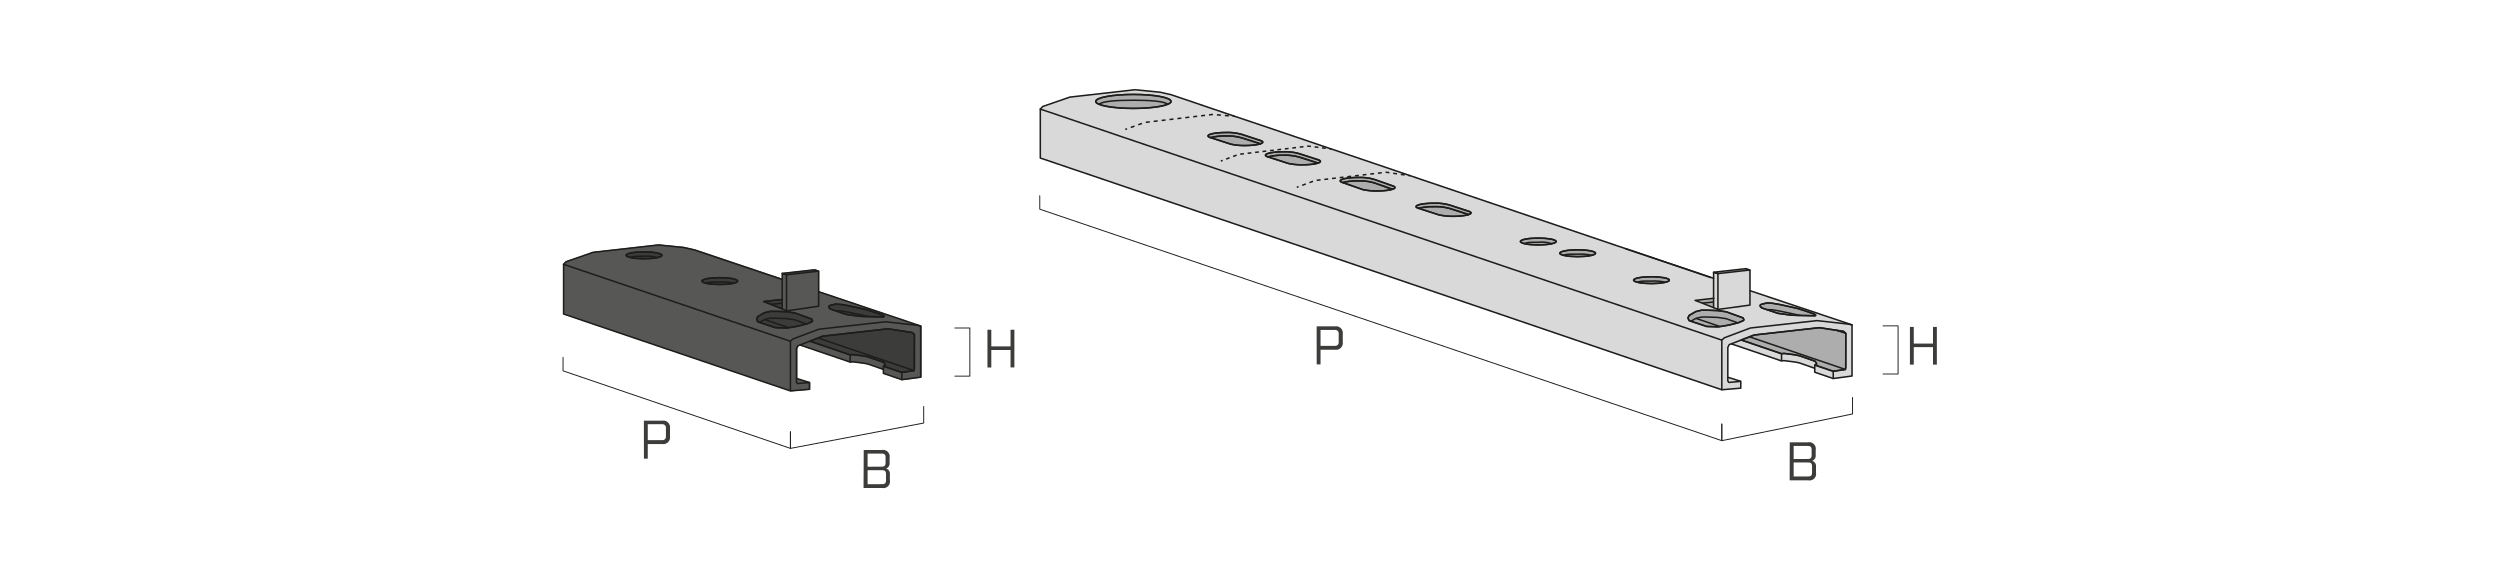 <svg xmlns="http://www.w3.org/2000/svg" viewBox="0 0 650 150"><g id="a30831b3-4bb7-4583-8617-b10d45d1c07a" data-name="RIQUADRO"><rect width="650" height="150" style="fill:none"/><rect width="650" height="150" style="fill:none"/></g><g id="b8aac7bf-6f68-4e20-8e59-6c704d7c5c44" data-name="QUOTE"><path d="M239.49,84.73s0,0,0,0l-.05,0,0,0L213,75.74V70.5h0a.13.13,0,0,0-.09-.13l-1-.35a.07.07,0,0,0-.06,0l-8.44.95,0,0h0a.15.15,0,0,0-.06.09h0v1.37l-22.63-7.61-2.86-.64-6.57-.66-17,1.93-7,2.43-.06,0-.64.69s0,.05,0,.08h0V81.64a.14.14,0,0,0,.09.13l59,20h0l4.93-.42a.18.18,0,0,0,.1,0,.14.14,0,0,0,0-.11l0-1.76a.13.13,0,0,0,0-.1.12.12,0,0,0-.11,0l-3.23-.92V90.65l.31-.64.44-.17,13,4.43v0s0,0,.06,0l.62-.07,2.82.36,1.07.21,4,1.38v.94a.13.13,0,0,0,.1.13l4.8,1.64h0s0,0,.06,0l4.89-.65a.14.14,0,0,0,.12-.14V84.76S239.49,84.74,239.49,84.73Z" style="fill:#575756"/><ellipse cx="187.15" cy="73.08" rx="4.64" ry="0.89" style="fill:#3c3c3b;stroke:#1d1d1b;stroke-linecap:round;stroke-linejoin:round;stroke-width:0.4px"/><ellipse cx="167.45" cy="66.38" rx="4.64" ry="0.89" style="fill:#3c3c3b;stroke:#1d1d1b;stroke-linecap:round;stroke-linejoin:round;stroke-width:0.4px"/><polyline points="203.43 77.85 198.57 78.4 203.37 80.28" style="fill:#3c3c3b;stroke:#1d1d1b;stroke-linecap:round;stroke-linejoin:round;stroke-width:0.4px"/><polygon points="197.04 83.67 201.58 85.18 204.49 85.28 205.37 85.16 207.34 84.82 209.84 84.19 211.11 83.65 211.26 83.44 211.04 82.95 206.66 81.37 204.49 81.05 201.79 80.95 200.23 80.95 198.72 81.32 197.04 82.29 196.76 82.82 196.75 83.1 197.04 83.67" style="fill:#3c3c3b;stroke:#1d1d1b;stroke-linecap:round;stroke-linejoin:round;stroke-width:0.4px"/><polygon points="223.53 82.24 220.1 81.77 215.85 80.33 215.46 79.88 215.54 79.55 215.94 79.38 217.33 79.05 218.73 79.16 220.63 79.48 225.18 80.48 227.37 81.18 229.28 81.86 229.72 82.06 229.92 82.25 229.75 82.4 224.92 82.3 223.53 82.24" style="fill:#3c3c3b;stroke:#1d1d1b;stroke-linecap:round;stroke-linejoin:round;stroke-width:0.4px"/><polyline points="234.63 96.8 237.65 96.36 237.73 95.86 237.75 86.98 237.18 86.46 235.17 86.15 230.89 85.49 213.94 87.4 212.9 87.8 210.56 88.7 221.04 92.27 221.69 92.19 224.53 92.55 225.72 92.81 229.78 94.22 230.17 94.9 230.06 95.09 229.69 95.21 234.48 96.83" style="fill:#3c3c3b;stroke:#1d1d1b;stroke-linecap:round;stroke-linejoin:round;stroke-width:0.4px"/><line x1="212.83" y1="75.84" x2="239.37" y2="84.76" style="fill:none;stroke:#1d1d1b;stroke-linecap:round;stroke-linejoin:round;stroke-width:0.4px"/><polyline points="146.53 68.72 147.18 68.04 154.19 65.61 171.18 63.69 177.72 64.34 180.57 64.99 203.37 72.66" style="fill:none;stroke:#1d1d1b;stroke-linecap:round;stroke-linejoin:round;stroke-width:0.4px"/><polygon points="234.48 98.72 239.37 98.06 239.37 84.77 238.42 84.57 230.26 83.66 212.94 85.58 206.16 88.13 205.51 88.72 146.53 68.72 146.53 81.64 205.51 101.64 210.44 101.22 210.44 101.21 210.45 99.45 207.36 99.73 207.07 99.35 207.07 90.61 207.43 89.9 213.94 87.4 230.89 85.49 237.18 86.46 237.75 86.98 237.73 95.86 237.65 96.36 234.48 96.83 234.48 98.72" style="fill:none;stroke:#1d1d1b;stroke-linejoin:round;stroke-width:0.4px"/><polygon points="203.37 80.28 203.37 72.66 203.37 71.09 204.5 71.44 204.5 80.83 203.37 80.28" style="fill:none;stroke:#1d1d1b;stroke-linejoin:round;stroke-width:0.4px"/><polygon points="203.37 71.09 211.81 70.15 212.84 70.5 204.5 71.44 203.37 71.09" style="fill:none;stroke:#1d1d1b;stroke-linejoin:round;stroke-width:0.4px"/><polyline points="212.84 70.5 212.84 75.84 212.84 79.61 204.5 80.83" style="fill:none;stroke:#1d1d1b;stroke-linejoin:round;stroke-width:0.4px"/><ellipse cx="187.15" cy="73.08" rx="4.64" ry="0.89" style="fill:none;stroke:#1d1d1b;stroke-linejoin:round;stroke-width:0.4px"/><ellipse cx="167.45" cy="66.38" rx="4.64" ry="0.89" style="fill:none;stroke:#1d1d1b;stroke-linejoin:round;stroke-width:0.4px"/><path d="M183.52,73.63c.67-.34,1.66-.3,3.63-.3a12.81,12.81,0,0,1,3.62.3" style="fill:none;stroke:#1d1d1b;stroke-linejoin:round;stroke-width:0.4px"/><path d="M163.85,66.94c.65-.34,1.61-.31,3.6-.31a8.41,8.41,0,0,1,3.42.35" style="fill:none;stroke:#1d1d1b;stroke-linejoin:round;stroke-width:0.4px"/><line x1="205.51" y1="88.73" x2="205.51" y2="101.64" style="fill:none;stroke:#1d1d1b;stroke-linejoin:round;stroke-width:0.4px"/><line x1="210.45" y1="99.45" x2="207.09" y2="98.39" style="fill:none;stroke:#1d1d1b;stroke-linejoin:round;stroke-width:0.4px"/><line x1="237.65" y1="96.36" x2="212.7" y2="87.88" style="fill:none;stroke:#1d1d1b;stroke-linejoin:round;stroke-width:0.4px"/><line x1="221.04" y1="94.14" x2="207.96" y2="89.69" style="fill:none;stroke:#1d1d1b;stroke-linejoin:round;stroke-width:0.4px"/><line x1="221.04" y1="92.26" x2="210.56" y2="88.7" style="fill:none;stroke:#1d1d1b;stroke-linejoin:round;stroke-width:0.4px"/><line x1="205.03" y1="85.2" x2="198.8" y2="83.08" style="fill:none;stroke:#1d1d1b;stroke-linejoin:round;stroke-width:0.4px"/><line x1="234.48" y1="96.84" x2="229.69" y2="95.21" style="fill:none;stroke:#1d1d1b;stroke-linejoin:round;stroke-width:0.4px"/><polyline points="229.68 96.05 225.62 94.63 224.53 94.42 221.69 94.06 221.04 94.13 221.04 92.27 221.69 92.19 224.53 92.55 225.62 92.77 229.78 94.22 230.17 94.9 230.08 95.09 229.68 95.23 229.68 97.08 234.48 98.72" style="fill:none;stroke:#1d1d1b;stroke-linejoin:round;stroke-width:0.4px"/><polyline points="203.43 77.85 198.57 78.4 203.37 80.28" style="fill:none;stroke:#1d1d1b;stroke-linejoin:round;stroke-width:0.4px"/><polygon points="197.04 83.67 201.58 85.18 204.49 85.28 205.37 85.16 207.34 84.82 209.84 84.19 211.11 83.65 211.26 83.44 211.04 82.95 206.66 81.37 204.49 81.05 201.79 80.95 200.23 80.95 198.72 81.32 197.04 82.29 196.76 82.82 196.75 83.1 197.04 83.67" style="fill:none;stroke:#1d1d1b;stroke-linejoin:round;stroke-width:0.4px"/><polyline points="209.67 84.24 206.66 83.16 204.49 82.83 201.79 82.73 200.23 82.73 198.72 83.1 197.49 83.81" style="fill:none;stroke:#1d1d1b;stroke-linejoin:round;stroke-width:0.4px"/><polygon points="223.53 82.24 220.1 81.77 215.85 80.33 215.46 79.88 215.54 79.55 215.94 79.38 217.33 79.05 218.73 79.16 220.63 79.48 225.18 80.48 227.37 81.18 229.28 81.86 229.72 82.06 229.92 82.25 229.75 82.4 224.92 82.3 223.53 82.24" style="fill:none;stroke:#1d1d1b;stroke-linejoin:round;stroke-width:0.4px"/><polyline points="217.22 80.81 218.63 80.84 220.52 81.16 225.9 82.32" style="fill:none;stroke:#1d1d1b;stroke-linejoin:round;stroke-width:0.4px"/><line x1="203.37" y1="78.83" x2="200.4" y2="79.12" style="fill:none;stroke:#1d1d1b;stroke-linejoin:round;stroke-width:0.4px"/><path d="M429.38,73.86c1.65,0,4.77-.21,4.77-1s-3.12-1-4.77-1-4.77.22-4.77,1S427.73,73.86,429.38,73.86Zm-3.11-.5a12.27,12.27,0,0,1,2.63-.13h.48a18.64,18.64,0,0,1,3,.15,21.06,21.06,0,0,1-6.07,0Zm3.11-1.27c2.95,0,4.5.49,4.5.75,0,.11-.31.27-.88.41a13.07,13.07,0,0,0-3.62-.3h-.48a8.29,8.29,0,0,0-3.16.29c-.56-.14-.86-.29-.86-.4C424.88,72.58,426.43,72.09,429.38,72.09Z" style="fill:#d9d9d9"/><path d="M294.68,28.33c4.81,0,9.93-.69,9.93-2s-5.12-2-9.93-2-9.92.69-9.92,2S289.87,28.33,294.68,28.33Zm-8.63-1.24c1.11-.61,3.86-.9,8.63-.9s7.52.29,8.63.9a30.25,30.25,0,0,1-8.63,1A30.3,30.3,0,0,1,286.05,27.09Zm8.63-2.41c5.69,0,9.65.89,9.65,1.69,0,.2-.24.4-.69.59-1-.71-3.88-1-9-1s-7.92.32-9,1c-.44-.19-.69-.39-.69-.59C285,25.57,289,24.68,294.68,24.68Z" style="fill:#d9d9d9"/><path d="M400,63.81c1.65,0,4.78-.21,4.78-1s-3.13-1-4.78-1-4.77.22-4.77,1S398.3,63.81,400,63.81Zm-3.08-.5a13.49,13.49,0,0,1,2.64-.13H400a13,13,0,0,1,2.87.17,19.23,19.23,0,0,1-2.87.19A18.08,18.08,0,0,1,396.87,63.31ZM400,62c3,0,4.5.49,4.5.75s-.37.3-1.07.45A8.77,8.77,0,0,0,400,62.9h-.44a8.3,8.3,0,0,0-3.17.3c-.58-.14-.89-.3-.89-.41S397,62,400,62Z" style="fill:#d9d9d9"/><path d="M410.19,66.86c1.65,0,4.78-.21,4.78-1s-3.13-1-4.78-1-4.77.22-4.77,1S408.54,66.86,410.19,66.86Zm-3.11-.5a12.27,12.27,0,0,1,2.63-.13h.48a18.87,18.87,0,0,1,3,.15,18.71,18.71,0,0,1-3,.21A18.48,18.48,0,0,1,407.08,66.36Zm3.11-1.27c3,0,4.5.49,4.5.75,0,.11-.31.27-.88.41a13,13,0,0,0-3.62-.3h-.48a8.32,8.32,0,0,0-3.16.29c-.55-.14-.86-.29-.86-.4C405.69,65.58,407.24,65.09,410.19,65.09Z" style="fill:#d9d9d9"/><path d="M368.53,54.21h0l5.5,1.77h0a15.84,15.84,0,0,0,3.76.37c1.65,0,4.77-.22,4.77-1,0-.18-.15-.34-.47-.48h0l-5-1.63a13.68,13.68,0,0,0-4.24-.51c-1.65,0-4.77.21-4.77,1C368.05,53.91,368.2,54.07,368.53,54.21Zm5.6,1.52-2.75-.89-2.05-.66a17.46,17.46,0,0,1,3.49-.31,13.21,13.21,0,0,1,4.15.51s3,.93,4.36,1.39a19.82,19.82,0,0,1-7.2,0ZM372.82,53a13.58,13.58,0,0,1,4.15.5c3.77,1.22,4.76,1.54,5,1.61v0c.24.11.31.2.31.23s-.19.2-.52.31c-1.08-.38-4.71-1.51-4.74-1.52a13.32,13.32,0,0,0-4.24-.52,15.05,15.05,0,0,0-4,.43l-.19,0v0c-.25-.11-.32-.2-.32-.24C368.32,53.46,369.87,53,372.82,53Z" style="fill:#d9d9d9"/><path d="M348.82,47.51h0l5.45,1.9h0a16.36,16.36,0,0,0,3.75.36c1.66,0,4.78-.21,4.78-1,0-.19-.16-.35-.47-.48h0l-5-1.75a13.41,13.41,0,0,0-4.24-.52c-1.66,0-4.78.21-4.78,1C348.33,47.21,348.49,47.37,348.82,47.51Zm5.54,1.65-2.72-.95-2.06-.72a17.75,17.75,0,0,1,3.53-.31,13.19,13.19,0,0,1,4.14.5l4.31,1.51a15.8,15.8,0,0,1-3.52.32A16.47,16.47,0,0,1,354.36,49.16Zm-1.25-2.89a13.13,13.13,0,0,1,4.14.51c3.74,1.31,4.72,1.66,5,1.73v0c.24.1.3.19.3.23s-.18.2-.51.31l-4.68-1.65a13.41,13.41,0,0,0-4.24-.52,14.61,14.61,0,0,0-4,.44l-.19-.05,0,0c-.26-.11-.32-.2-.32-.24C348.61,46.76,350.15,46.27,353.11,46.27Z" style="fill:#d9d9d9"/><path d="M329.38,40.84h0l5.51,1.78h0a16.36,16.36,0,0,0,3.75.36c1.65,0,4.78-.21,4.78-1,0-.19-.16-.34-.48-.48h0l-5-1.63a13.44,13.44,0,0,0-4.25-.52c-1.65,0-4.77.22-4.77,1C328.89,40.54,329.05,40.7,329.38,40.84Zm5.6,1.52-2.75-.89-2.06-.66a17.53,17.53,0,0,1,3.49-.31,13.65,13.65,0,0,1,4.16.5s3,.94,4.35,1.4a19.76,19.76,0,0,1-7.19,0Zm-1.32-2.76a13.22,13.22,0,0,1,4.15.5c3.78,1.22,4.77,1.54,5.05,1.61v0c.25.1.31.19.31.23s-.18.2-.51.31c-1.08-.38-4.71-1.52-4.74-1.53a13.5,13.5,0,0,0-4.25-.51,15,15,0,0,0-4,.43l-.2,0v0c-.25-.1-.31-.19-.31-.23C329.17,40.09,330.71,39.6,333.66,39.6Z" style="fill:#d9d9d9"/><path d="M313.94,35.34c0,.19.16.35.49.49h0L320,37.61h0a16.36,16.36,0,0,0,3.75.36c1.65,0,4.78-.22,4.78-1,0-.18-.16-.34-.47-.48h0l-5-1.62a13.41,13.41,0,0,0-4.24-.52C317.07,34.32,313.94,34.53,313.94,35.34Zm6.09,2-4.81-1.55a17.66,17.66,0,0,1,3.5-.3,13.31,13.31,0,0,1,4.15.5s3,.93,4.35,1.39a19.76,19.76,0,0,1-7.19,0Zm5.36-1.44c1.68.54,2.29.74,2.53.79v0c.24.11.3.2.3.23s-.18.2-.51.31c-1.08-.37-4.71-1.51-4.74-1.52a13.41,13.41,0,0,0-4.24-.52,15.11,15.11,0,0,0-4,.43l-.19,0v0c-.26-.11-.32-.2-.32-.24,0-.26,1.54-.75,4.5-.75a13.62,13.62,0,0,1,4.15.5Z" style="fill:#d9d9d9"/><polygon points="352.34 45.85 352.31 45.58 351.25 45.7 351.28 45.98 352.34 45.85" style="fill:#d9d9d9"/><polygon points="354.47 45.6 354.44 45.33 353.38 45.45 353.41 45.73 354.47 45.6" style="fill:#d9d9d9"/><polygon points="350.21 46.1 350.18 45.83 349.12 45.95 349.15 46.22 350.21 46.1" style="fill:#d9d9d9"/><rect x="355.52" y="45.14" width="1.07" height="0.27" transform="translate(-2.85 41.38) rotate(-6.62)" style="fill:#d9d9d9"/><rect x="362.3" y="44.54" width="0.28" height="1.07" transform="matrix(0.14, -0.99, 0.99, 0.14, 265.51, 397.2)" style="fill:#d9d9d9"/><rect x="364.42" y="44.84" width="0.28" height="1.07" transform="translate(267.02 399.57) rotate(-81.7)" style="fill:#d9d9d9"/><polygon points="358.73 45.11 358.7 44.84 357.63 44.96 357.67 45.23 358.73 45.11" style="fill:#d9d9d9"/><path d="M360.41,44.92l.41.06,0-.28-.43-.06h0l-.64.07,0,.28Z" style="fill:#d9d9d9"/><polygon points="345.96 46.59 345.92 46.32 344.86 46.44 344.89 46.72 345.96 46.59" style="fill:#d9d9d9"/><rect x="338.65" y="47.81" width="1.07" height="0.28" transform="translate(4.49 120.92) rotate(-20.35)" style="fill:#d9d9d9"/><rect x="342.74" y="46.63" width="1.07" height="0.27" transform="translate(-3.12 40.59) rotate(-6.74)" style="fill:#d9d9d9"/><rect x="340.66" y="47.07" width="1.07" height="0.28" transform="translate(4.88 121.58) rotate(-20.35)" style="fill:#d9d9d9"/><polygon points="348.08 46.34 348.05 46.07 346.99 46.2 347.02 46.47 348.08 46.34" style="fill:#d9d9d9"/><polygon points="337.11 48.57 337.21 48.82 337.72 48.63 337.63 48.38 337.11 48.57" style="fill:#d9d9d9"/><rect x="343.8" y="37.9" width="0.28" height="1.13" transform="translate(262.75 374.89) rotate(-82.81)" style="fill:#d9d9d9"/><rect x="336.67" y="38.21" width="1.13" height="0.27" transform="translate(-2.17 39.82) rotate(-6.74)" style="fill:#d9d9d9"/><rect x="323.26" y="39.78" width="1.13" height="0.27" transform="translate(-2.45 38.26) rotate(-6.74)" style="fill:#d9d9d9"/><polygon points="321.04 40.37 321.14 40.63 322.12 40.26 322.16 40.25 322.13 39.98 321.04 40.37" style="fill:#d9d9d9"/><rect x="325.5" y="39.52" width="1.13" height="0.27" transform="translate(-2.4 38.52) rotate(-6.74)" style="fill:#d9d9d9"/><rect x="341.57" y="37.62" width="0.28" height="1.13" transform="translate(261.08 372.43) rotate(-82.81)" style="fill:#d9d9d9"/><rect x="338.91" y="37.94" width="1.13" height="0.27" transform="translate(-2.12 40.08) rotate(-6.74)" style="fill:#d9d9d9"/><rect x="334.44" y="38.47" width="1.13" height="0.27" transform="translate(-2.22 39.56) rotate(-6.74)" style="fill:#d9d9d9"/><rect x="332.2" y="38.73" width="1.13" height="0.27" transform="translate(-2.26 39.3) rotate(-6.74)" style="fill:#d9d9d9"/><rect x="327.73" y="39.26" width="1.13" height="0.27" transform="translate(-2.35 38.81) rotate(-6.74)" style="fill:#d9d9d9"/><rect x="329.97" y="38.99" width="1.13" height="0.27" transform="translate(-2.31 39.04) rotate(-6.74)" style="fill:#d9d9d9"/><rect x="318.95" y="40.96" width="1.12" height="0.28" transform="matrix(0.94, -0.35, 0.35, 0.94, 5.91, 114.8)" style="fill:#d9d9d9"/><rect x="317.39" y="41.65" width="0.55" height="0.28" transform="matrix(0.94, -0.35, 0.35, 0.94, 5.56, 114.2)" style="fill:#d9d9d9"/><polygon points="319.37 29.96 318.26 29.87 318.24 30.15 319.35 30.24 319.37 29.96" style="fill:#d9d9d9"/><polygon points="317.15 29.78 316.05 29.69 316.02 29.96 317.13 30.05 317.15 29.78" style="fill:#d9d9d9"/><rect x="311.61" y="29.99" width="1.11" height="0.27" transform="translate(-1.38 36.82) rotate(-6.74)" style="fill:#d9d9d9"/><rect x="300.56" y="31.29" width="1.11" height="0.27" transform="translate(-1.61 35.54) rotate(-6.74)" style="fill:#d9d9d9"/><rect x="302.77" y="31.03" width="1.11" height="0.27" transform="translate(-1.56 35.79) rotate(-6.74)" style="fill:#d9d9d9"/><rect x="309.4" y="30.25" width="1.11" height="0.27" transform="translate(-1.42 36.57) rotate(-6.74)" style="fill:#d9d9d9"/><polygon points="296.18 32.21 296.27 32.47 297.32 32.09 297.23 31.84 296.18 32.21" style="fill:#d9d9d9"/><polygon points="294.09 32.96 294.18 33.22 295.23 32.84 295.13 32.59 294.09 32.96" style="fill:#d9d9d9"/><rect x="298.36" y="31.55" width="1.11" height="0.27" transform="translate(-1.65 35.28) rotate(-6.74)" style="fill:#d9d9d9"/><rect x="304.98" y="30.77" width="1.11" height="0.27" transform="translate(-1.52 36.05) rotate(-6.74)" style="fill:#d9d9d9"/><rect x="313.82" y="29.73" width="1.11" height="0.27" transform="translate(-1.33 37.08) rotate(-6.74)" style="fill:#d9d9d9"/><rect x="307.19" y="30.51" width="1.11" height="0.27" transform="translate(-1.47 36.31) rotate(-6.74)" style="fill:#d9d9d9"/><rect x="292.55" y="33.42" width="0.55" height="0.27" transform="translate(5.84 100.75) rotate(-19.71)" style="fill:#d9d9d9"/><path d="M481.65,84.43a0,0,0,0,0,0,0,.12.12,0,0,0-.05-.05h0l-26.44-8.86V70.2h0a.14.14,0,0,0-.09-.13l-1-.35H454l-8.44,1,0,0h0a.19.19,0,0,0-.05.09h0v1.38l-17.22-5.8-58.48-19.8-44.55-15.1-3.69-1.23-16.9-5.74-2.87-.65-6.57-.65-17,1.92-7,2.43a.1.1,0,0,0-.05,0l-.65.68a.11.11,0,0,0,0,.08h0V41.09a.14.14,0,0,0,.09.13L331.73,62l115.89,39.47h0a.05.05,0,0,0,0,0h0l4.93-.42a.15.15,0,0,0,.09,0,.13.13,0,0,0,0-.1l0-1.77a.13.13,0,0,0,0-.1l-.06,0h0l-3.28-1V90.35l.32-.64.43-.17,13,4.43v0s0,0,0,0l.62-.07,2.83.36,1.07.21,4,1.39v.93a.13.13,0,0,0,.09.13l4.81,1.64h0l.06,0,4.88-.66a.14.14,0,0,0,.12-.14V84.47S481.66,84.44,481.65,84.43Zm-2.55,1.83.17,0,.06,0Z" style="fill:#d9d9d9"/><path d="M439.08,83.43a.14.14,0,0,0,.08.07L443.7,85h0l2.93.09.88-.12,2-.34,2.52-.63,1.27-.54a.1.1,0,0,0,.06,0l.15-.22a.12.12,0,0,0,0-.13l-.22-.48a.11.11,0,0,0-.08-.08l-4.4-1.58-2.18-.33-2.71-.1h-1.6l-1.5.37h0l-1.68,1a.12.12,0,0,0-.05.05l-.28.53a.14.14,0,0,0,0,.06v.27a.15.15,0,0,0,0,.07Zm.9,0,.95-.55h0l5.61,1.91-2.8-.1Zm9.5.9-2,.34-.3,0-5.76-2,.94-.23H444l2.68.09,2.14.32,2.58.93Zm-10.43-1.82.25-.47,1.63-.94,1.46-.36H444l2.68.09,2.14.32,4.33,1.56.16.36-.08.12-1.21.52-.14,0-3-1.08-2.18-.33-2.71-.1h-1.6l-1.5.37h0l-1.18.69-.33-.12-.25-.48Z" style="fill:#d9d9d9"/><path d="M457.91,80.13a.15.15,0,0,0,.06,0l1.41.47h0l2.84.95,3.43.48h0l1.4.06,4.82.1h0a.12.12,0,0,0,.09,0l.17-.15a.12.12,0,0,0,.05-.1.18.18,0,0,0,0-.1l-.2-.19,0,0-.46-.2-1.91-.68-2.2-.7-4.56-1-1.91-.33-1.4-.11h0L458,79l-.39.18a.14.14,0,0,0-.08.09l-.09.32a.15.15,0,0,0,0,.13Zm4.39,1.21-2-.68h.46l1.89.32,3.93.85-.88,0Zm-4.48-2,.31-.14,1.37-.32,1.37.11,1.88.32,4.54,1,2.19.7,1.9.68.43.18.07.07,0,0-3.78-.07-5.38-1.17-1.91-.32-1.35,0-1.35-.45-.32-.38Z" style="fill:#d9d9d9"/><ellipse cx="429.38" cy="72.84" rx="4.64" ry="0.89" style="fill:#adadad;stroke:#1d1d1b;stroke-linecap:round;stroke-linejoin:round;stroke-width:0.4px"/><ellipse cx="294.68" cy="26.37" rx="9.79" ry="1.82" style="fill:#adadad;stroke:#1d1d1b;stroke-linecap:round;stroke-linejoin:round;stroke-width:0.4px"/><ellipse cx="399.95" cy="62.79" rx="4.64" ry="0.89" style="fill:#adadad;stroke:#1d1d1b;stroke-linecap:round;stroke-linejoin:round;stroke-width:0.4px"/><ellipse cx="410.19" cy="65.84" rx="4.64" ry="0.89" style="fill:#adadad;stroke:#1d1d1b;stroke-linecap:round;stroke-linejoin:round;stroke-width:0.4px"/><path d="M374.1,55.86l-5.51-1.78c-.26-.11-.41-.23-.41-.36,0-.49,2.08-.89,4.64-.89a13.34,13.34,0,0,1,4.19.51L382.07,55c.25.1.38.23.38.35,0,.49-2.07.89-4.63.89A16.08,16.08,0,0,1,374.1,55.86Z" style="fill:#adadad;stroke:#1d1d1b;stroke-linecap:round;stroke-linejoin:round;stroke-width:0.4px"/><path d="M368.84,54.17a14.82,14.82,0,0,1,4-.43,13.41,13.41,0,0,1,4.19.5s3.76,1.18,4.79,1.55" style="fill:#adadad;stroke:#1d1d1b;stroke-linecap:round;stroke-linejoin:round;stroke-width:0.4px"/><path d="M354.32,49.29l-5.45-1.9c-.26-.11-.4-.24-.4-.37,0-.49,2.08-.88,4.64-.88a13.41,13.41,0,0,1,4.19.5l5,1.76c.25.11.39.23.39.36,0,.49-2.07.89-4.64.89A16.2,16.2,0,0,1,354.32,49.29Z" style="fill:#adadad;stroke:#1d1d1b;stroke-linecap:round;stroke-linejoin:round;stroke-width:0.4px"/><path d="M349.12,47.47a14.85,14.85,0,0,1,4-.43,13.34,13.34,0,0,1,4.19.51L362,49.21" style="fill:#adadad;stroke:#1d1d1b;stroke-linecap:round;stroke-linejoin:round;stroke-width:0.4px"/><path d="M334.94,42.49l-5.51-1.78c-.26-.11-.4-.23-.4-.36,0-.49,2.07-.89,4.63-.89a13.42,13.42,0,0,1,4.2.51l5.05,1.63c.25.11.39.23.39.36,0,.49-2.08.89-4.64.89A16.14,16.14,0,0,1,334.94,42.49Z" style="fill:#adadad;stroke:#1d1d1b;stroke-linecap:round;stroke-linejoin:round;stroke-width:0.4px"/><path d="M329.68,40.8a14.74,14.74,0,0,1,4-.44,13.42,13.42,0,0,1,4.2.51s3.76,1.18,4.79,1.54" style="fill:#adadad;stroke:#1d1d1b;stroke-linecap:round;stroke-linejoin:round;stroke-width:0.4px"/><path d="M320,37.48l-5.51-1.78c-.26-.11-.4-.23-.4-.36,0-.49,2.08-.89,4.64-.89a13.34,13.34,0,0,1,4.19.51l5,1.64c.25.11.39.23.39.35,0,.49-2.08.89-4.64.89A16.2,16.2,0,0,1,320,37.48Z" style="fill:#adadad;stroke:#1d1d1b;stroke-linecap:round;stroke-linejoin:round;stroke-width:0.4px"/><path d="M314.73,35.79a14.85,14.85,0,0,1,4-.43,13.34,13.34,0,0,1,4.19.51s3.76,1.17,4.79,1.54" style="fill:#adadad;stroke:#1d1d1b;stroke-linecap:round;stroke-linejoin:round;stroke-width:0.4px"/><line x1="455.06" y1="75.6" x2="481.53" y2="84.47" style="fill:none;stroke:#1d1d1b;stroke-linecap:round;stroke-linejoin:round;stroke-width:0.4px"/><polyline points="270.48 28.36 271.13 27.68 278.14 25.25 295.13 23.33 301.67 23.98 304.51 24.63 321.4 30.37 325.09 31.6 345.7 38.59 349.55 39.88 365.8 45.39 369.65 46.7 444.76 72.14" style="fill:none;stroke:#1d1d1b;stroke-linecap:round;stroke-linejoin:round;stroke-width:0.4px"/><polyline points="447.67 88.43 335.81 50.52 331.83 49.16 316.06 43.82 312.05 42.46 291.45 35.48 287.49 34.13 270.48 28.36 270.48 41.09 287.45 46.84 291.45 48.2 312.05 55.18 316.04 56.53 331.77 61.87 335.8 63.23 447.67 101.34" style="fill:none;stroke:#1d1d1b;stroke-linejoin:round;stroke-width:0.4px"/><ellipse cx="429.38" cy="72.84" rx="4.64" ry="0.89" style="fill:none;stroke:#1d1d1b;stroke-linejoin:round;stroke-width:0.4px"/><ellipse cx="294.68" cy="26.37" rx="9.79" ry="1.82" style="fill:none;stroke:#1d1d1b;stroke-linejoin:round;stroke-width:0.4px"/><path d="M285.73,27.11c1.06-.8,4.36-1.05,8.95-1.05s7.89.26,8.95,1.05" style="fill:none;stroke:#1d1d1b;stroke-linejoin:round;stroke-width:0.4px"/><ellipse cx="399.95" cy="62.79" rx="4.64" ry="0.89" style="fill:none;stroke:#1d1d1b;stroke-linejoin:round;stroke-width:0.4px"/><path d="M425.74,73.39c.68-.33,1.67-.3,3.64-.3a12.81,12.81,0,0,1,3.62.3" style="fill:none;stroke:#1d1d1b;stroke-linejoin:round;stroke-width:0.4px"/><ellipse cx="410.19" cy="65.84" rx="4.64" ry="0.89" style="fill:none;stroke:#1d1d1b;stroke-linejoin:round;stroke-width:0.4px"/><path d="M406.56,66.39c.67-.33,1.66-.3,3.63-.3a12.81,12.81,0,0,1,3.62.3" style="fill:none;stroke:#1d1d1b;stroke-linejoin:round;stroke-width:0.4px"/><path d="M396.35,63.35C397,63,398,63,400,63a8.41,8.41,0,0,1,3.42.35" style="fill:none;stroke:#1d1d1b;stroke-linejoin:round;stroke-width:0.4px"/><path d="M374.1,55.86l-5.51-1.78c-.26-.11-.41-.23-.41-.36,0-.49,2.08-.89,4.64-.89a13.34,13.34,0,0,1,4.19.51L382.07,55c.25.1.38.23.38.35,0,.49-2.07.89-4.63.89A16.08,16.08,0,0,1,374.1,55.86Z" style="fill:none;stroke:#1d1d1b;stroke-linejoin:round;stroke-width:0.4px"/><path d="M368.84,54.17a14.82,14.82,0,0,1,4-.43,13.41,13.41,0,0,1,4.19.5s3.76,1.18,4.79,1.55" style="fill:none;stroke:#1d1d1b;stroke-linejoin:round;stroke-width:0.4px"/><path d="M354.32,49.29l-5.45-1.9c-.26-.11-.4-.24-.4-.37,0-.49,2.08-.88,4.64-.88a13.41,13.41,0,0,1,4.19.5l5,1.76c.25.11.39.23.39.36,0,.49-2.07.89-4.64.89A16.2,16.2,0,0,1,354.32,49.29Z" style="fill:none;stroke:#1d1d1b;stroke-linejoin:round;stroke-width:0.4px"/><path d="M349.12,47.47a14.85,14.85,0,0,1,4-.43,13.34,13.34,0,0,1,4.19.51L362,49.21" style="fill:none;stroke:#1d1d1b;stroke-linejoin:round;stroke-width:0.4px"/><path d="M334.94,42.49l-5.51-1.78c-.26-.11-.4-.23-.4-.36,0-.49,2.07-.89,4.63-.89a13.42,13.42,0,0,1,4.2.51l5.05,1.63c.25.11.39.23.39.36,0,.49-2.08.89-4.64.89A16.14,16.14,0,0,1,334.94,42.49Z" style="fill:none;stroke:#1d1d1b;stroke-linejoin:round;stroke-width:0.4px"/><path d="M329.68,40.8a14.74,14.74,0,0,1,4-.44,13.42,13.42,0,0,1,4.2.51s3.76,1.18,4.79,1.54" style="fill:none;stroke:#1d1d1b;stroke-linejoin:round;stroke-width:0.4px"/><path d="M320,37.48l-5.51-1.78c-.26-.11-.4-.23-.4-.36,0-.49,2.08-.89,4.64-.89a13.34,13.34,0,0,1,4.19.51l5,1.64c.25.11.39.23.39.35,0,.49-2.08.89-4.64.89A16.2,16.2,0,0,1,320,37.48Z" style="fill:none;stroke:#1d1d1b;stroke-linejoin:round;stroke-width:0.4px"/><path d="M314.73,35.79a14.85,14.85,0,0,1,4-.43,13.34,13.34,0,0,1,4.19.51s3.76,1.17,4.79,1.54" style="fill:none;stroke:#1d1d1b;stroke-linejoin:round;stroke-width:0.4px"/><line x1="366.69" y1="45.69" x2="366.2" y2="45.62" style="fill:none;stroke:#1d1d1b;stroke-linejoin:round;stroke-width:0.4px"/><polyline points="365.2 45.48 360.41 44.78 341.97 46.92 338.1 48.35" style="fill:none;stroke:#1d1d1b;stroke-linejoin:round;stroke-width:0.4px;stroke-dasharray:1.001,1.001"/><line x1="337.63" y1="48.52" x2="337.16" y2="48.7" style="fill:none;stroke:#1d1d1b;stroke-linejoin:round;stroke-width:0.4px"/><line x1="346.16" y1="38.75" x2="345.66" y2="38.68" style="fill:none;stroke:#1d1d1b;stroke-linejoin:round;stroke-width:0.4px"/><polyline points="344.7 38.56 340.2 37.99 322.1 40.12 318.34 41.53" style="fill:none;stroke:#1d1d1b;stroke-linejoin:round;stroke-width:0.4px;stroke-dasharray:0.974,0.974"/><line x1="317.88" y1="41.7" x2="317.41" y2="41.88" style="fill:none;stroke:#1d1d1b;stroke-linejoin:round;stroke-width:0.4px"/><line x1="321.02" y1="30.24" x2="320.52" y2="30.2" style="fill:none;stroke:#1d1d1b;stroke-linejoin:round;stroke-width:0.4px"/><polyline points="319.49 30.11 315.26 29.76 297.62 31.84 293.52 33.31" style="fill:none;stroke:#1d1d1b;stroke-linejoin:round;stroke-width:0.4px;stroke-dasharray:1.034,1.034"/><line x1="293.04" y1="33.48" x2="292.57" y2="33.65" style="fill:none;stroke:#1d1d1b;stroke-linejoin:round;stroke-width:0.4px"/><polygon points="439.2 83.37 443.74 84.88 446.65 84.98 447.52 84.86 449.5 84.52 452 83.9 453.27 83.35 453.42 83.14 453.2 82.65 448.82 81.07 446.65 80.75 443.95 80.65 442.39 80.65 440.88 81.02 439.2 82 438.92 82.52 438.91 82.8 439.2 83.37" style="fill:#adadad;stroke:#1d1d1b;stroke-linecap:round;stroke-linejoin:round;stroke-width:0.4px"/><polygon points="465.69 81.94 462.26 81.47 458.01 80.04 457.62 79.58 457.7 79.25 458.1 79.08 459.49 78.75 460.89 78.86 462.78 79.18 467.33 80.18 469.52 80.88 471.44 81.56 471.88 81.76 472.08 81.95 471.91 82.1 467.08 82 465.69 81.94" style="fill:#adadad;stroke:#1d1d1b;stroke-linecap:round;stroke-linejoin:round;stroke-width:0.4px"/><polyline points="476.79 96.5 479.81 96.06 479.89 95.56 479.91 86.68 479.33 86.16 477.33 85.85 473.05 85.19 456.09 87.1 455.06 87.5 452.72 88.4 463.2 91.97 463.85 91.89 466.69 92.25 467.88 92.5 471.94 93.92 472.33 94.6 472.22 94.8 471.85 94.91 476.64 96.53" style="fill:#adadad;stroke:#1d1d1b;stroke-linecap:round;stroke-linejoin:round;stroke-width:0.4px"/><line x1="422.73" y1="64.69" x2="445.53" y2="72.36" style="fill:none;stroke:#1d1d1b;stroke-linecap:round;stroke-linejoin:round;stroke-width:0.4px"/><polygon points="447.67 88.43 447.67 101.34 452.6 100.92 452.59 100.91 452.61 99.15 449.52 99.44 449.23 99.06 449.24 90.32 449.59 89.6 456.09 87.1 473.05 85.19 479.33 86.16 479.91 86.68 479.89 95.56 479.81 96.06 476.64 96.53 476.64 98.42 481.53 97.76 481.53 84.47 480.58 84.27 472.42 83.36 455.1 85.28 448.32 87.83 447.67 88.43" style="fill:none;stroke:#1d1d1b;stroke-linejoin:round;stroke-width:0.4px"/><line x1="452.61" y1="99.15" x2="449.24" y2="98.09" style="fill:none;stroke:#1d1d1b;stroke-linejoin:round;stroke-width:0.4px"/><line x1="479.81" y1="96.06" x2="454.86" y2="87.58" style="fill:none;stroke:#1d1d1b;stroke-linejoin:round;stroke-width:0.4px"/><line x1="479.91" y1="86.68" x2="477.58" y2="85.89" style="fill:none;stroke:#1d1d1b;stroke-linejoin:round;stroke-width:0.4px"/><line x1="463.19" y1="93.84" x2="450.12" y2="89.39" style="fill:none;stroke:#1d1d1b;stroke-linejoin:round;stroke-width:0.4px"/><line x1="463.2" y1="91.97" x2="452.72" y2="88.4" style="fill:none;stroke:#1d1d1b;stroke-linejoin:round;stroke-width:0.4px"/><line x1="447.19" y1="84.9" x2="440.96" y2="82.78" style="fill:none;stroke:#1d1d1b;stroke-linejoin:round;stroke-width:0.4px"/><line x1="476.64" y1="96.54" x2="471.85" y2="94.91" style="fill:none;stroke:#1d1d1b;stroke-linejoin:round;stroke-width:0.4px"/><polyline points="471.84 95.75 467.77 94.33 466.69 94.12 463.85 93.76 463.2 93.83 463.2 91.97 463.85 91.89 466.69 92.25 467.77 92.47 471.94 93.92 472.33 94.6 472.24 94.79 471.84 94.93 471.84 96.78 476.64 98.42" style="fill:none;stroke:#1d1d1b;stroke-linejoin:round;stroke-width:0.4px"/><polyline points="445.59 77.55 440.73 78.1 445.53 79.98" style="fill:#adadad;stroke:#1d1d1b;stroke-linecap:round;stroke-linejoin:round;stroke-width:0.4px"/><polygon points="439.2 83.37 443.74 84.88 446.65 84.98 447.52 84.86 449.5 84.52 452 83.9 453.27 83.35 453.42 83.14 453.2 82.65 448.82 81.07 446.65 80.75 443.95 80.65 442.39 80.65 440.88 81.02 439.2 82 438.92 82.52 438.91 82.8 439.2 83.37" style="fill:none;stroke:#1d1d1b;stroke-linejoin:round;stroke-width:0.4px"/><polyline points="451.83 83.94 448.82 82.86 446.65 82.53 443.95 82.43 442.39 82.43 440.88 82.8 439.65 83.52" style="fill:none;stroke:#1d1d1b;stroke-linejoin:round;stroke-width:0.4px"/><polygon points="465.69 81.94 462.26 81.47 458.01 80.04 457.62 79.58 457.7 79.25 458.1 79.08 459.49 78.75 460.89 78.86 462.78 79.18 467.33 80.18 469.52 80.88 471.44 81.56 471.88 81.76 472.08 81.95 471.91 82.1 467.08 82 465.69 81.94" style="fill:none;stroke:#1d1d1b;stroke-linejoin:round;stroke-width:0.4px"/><polyline points="459.38 80.51 460.79 80.54 462.68 80.86 468.06 82.03" style="fill:none;stroke:#1d1d1b;stroke-linejoin:round;stroke-width:0.4px"/><line x1="445.53" y1="78.53" x2="442.56" y2="78.82" style="fill:none;stroke:#1d1d1b;stroke-linejoin:round;stroke-width:0.4px"/><polygon points="445.53 79.98 445.53 72.36 445.53 70.79 446.66 71.14 446.66 80.45 445.53 79.98" style="fill:none;stroke:#1d1d1b;stroke-linejoin:round;stroke-width:0.4px"/><polygon points="445.53 70.79 453.97 69.85 454.99 70.2 446.66 71.14 445.53 70.79" style="fill:none;stroke:#1d1d1b;stroke-linejoin:round;stroke-width:0.4px"/><polyline points="454.99 70.2 454.99 75.54 454.99 79.32 446.66 80.45" style="fill:none;stroke:#1d1d1b;stroke-linejoin:round;stroke-width:0.4px"/><path d="M167.41,109.37h4.79a1.76,1.76,0,0,1,2,2v2.08a1.76,1.76,0,0,1-2,2h-3.78v3.81h-1Zm4.73,5.07a.9.9,0,0,0,1-1V111.3a.9.9,0,0,0-1-1h-3.72v4.14Z" style="fill:#3c3c3b"/><path d="M224.57,117h4.73a1.72,1.72,0,0,1,2,2v1.36a1.41,1.41,0,0,1-.93,1.47,1.36,1.36,0,0,1,1,1.48v1.57a1.71,1.71,0,0,1-2,2h-4.85Zm4.68,4.33c.73,0,1-.28,1-1v-1.39c0-.73-.28-1-1-1h-3.67v3.41Zm.11,4.55c.73,0,1-.28,1-1v-1.62c0-.73-.28-1-1-1h-3.78v3.64Z" style="fill:#3c3c3b"/><polyline points="146.39 92.93 146.39 96.42 205.51 116.58 205.51 112.27" style="fill:none;stroke:#1d1d1b;stroke-linecap:round;stroke-linejoin:round;stroke-width:0.25px"/><polyline points="240.16 105.7 240.16 109.99 205.51 116.58 205.51 112.27" style="fill:none;stroke:#1d1d1b;stroke-linecap:round;stroke-linejoin:round;stroke-width:0.25px"/><polyline points="248.26 85.28 252.16 85.28 252.16 97.79 248.26 97.79" style="fill:none;stroke:#1d1d1b;stroke-linecap:round;stroke-linejoin:round;stroke-width:0.25px"/><path d="M256.74,85.73h1v4.33h5V85.73h1v9.8h-1V91h-5v4.55h-1Z" style="fill:#3c3c3b"/><path d="M342.33,84.85h4.79a1.76,1.76,0,0,1,2,2v2.08a1.76,1.76,0,0,1-2,2h-3.78v3.81h-1Zm4.73,5.07a.9.9,0,0,0,1-1V86.79a.9.9,0,0,0-1-1h-3.72v4.14Z" style="fill:#3c3c3b"/><polyline points="489.6 84.73 493.5 84.73 493.5 97.24 489.6 97.24" style="fill:none;stroke:#1d1d1b;stroke-linecap:round;stroke-linejoin:round;stroke-width:0.25px"/><path d="M496.58,85h1v4.33h5V85h1V94.8h-1V90.25h-5V94.8h-1Z" style="fill:#3c3c3b"/><path d="M465.34,115h4.74a1.71,1.71,0,0,1,2,2v1.36a1.41,1.41,0,0,1-.92,1.47,1.36,1.36,0,0,1,1,1.49v1.57a1.71,1.71,0,0,1-2,2h-4.85Zm4.68,4.33c.73,0,1-.28,1-1v-1.38c0-.73-.28-1-1-1h-3.67v3.4Zm.11,4.55c.73,0,1-.28,1-1v-1.63c0-.73-.28-1-1-1h-3.78v3.64Z" style="fill:#3c3c3b"/><polyline points="270.34 50.9 270.34 54.39 447.67 114.57 447.67 110.25" style="fill:none;stroke:#1d1d1b;stroke-linecap:round;stroke-linejoin:round;stroke-width:0.25px"/><polyline points="481.66 103.34 481.66 107.63 447.67 114.57 447.67 110.25" style="fill:none;stroke:#1d1d1b;stroke-linecap:round;stroke-linejoin:round;stroke-width:0.25px"/></g></svg>